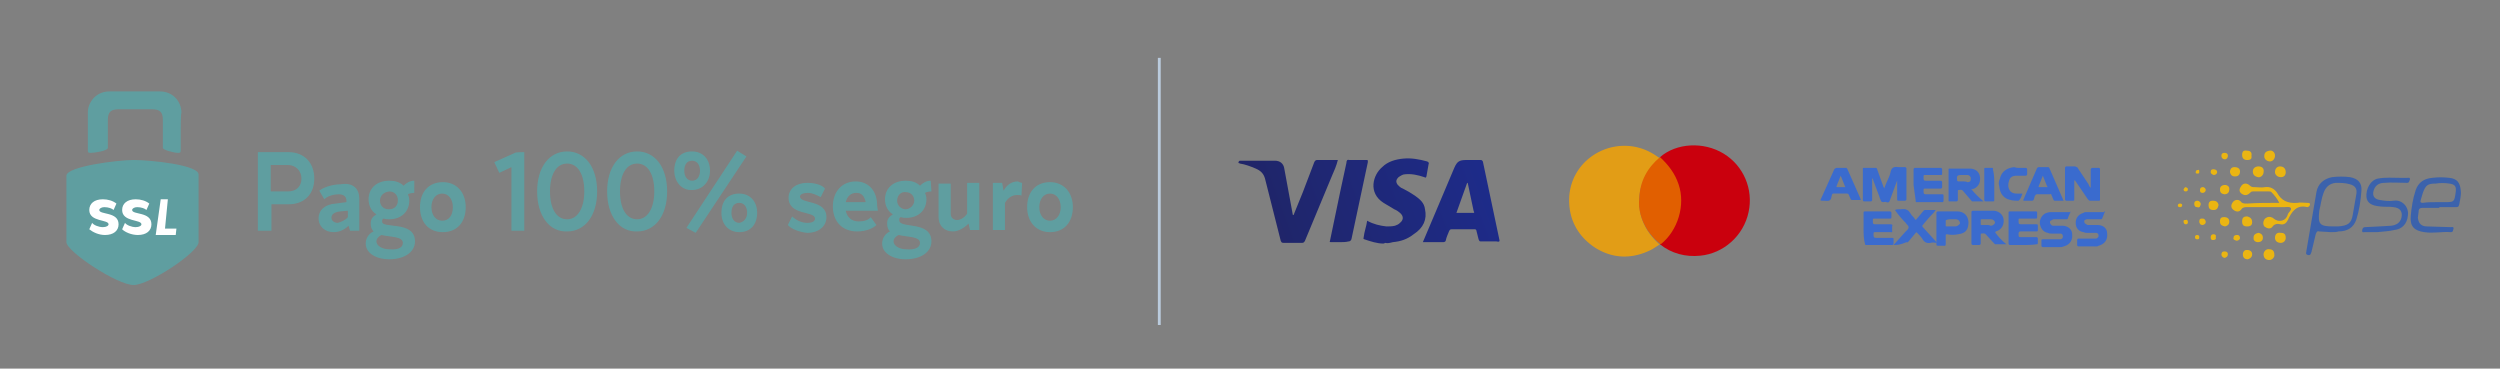 <svg xmlns="http://www.w3.org/2000/svg" width="350" height="51.6" xmlns:v="https://vecta.io/nano"><rect width="100%" height="100%" fill="#808080" stroke="none"/><path d="M25.3 18.2V21c0 .4-.1.4-.4.4-.5 0-2.1-.4-2.1-.7v-3.9c0-1.1-.4-1.5-1.5-1.5h-4.7c-1.1 0-1.5.4-1.5 1.5v3.9c0 .4-1.8.7-2.4.7-.4 0-.4-.1-.4-.4v-5.4c.1-1.5 1.3-2.8 3-2.8h7.1c1.7 0 3 1.3 3 3-.1 0-.1 2.4-.1 2.4zm-6.6 4.2c-2.2 0-9.4.9-9.4 2.2v9.3c0 1.3 7.1 6 9.4 6 2.2 0 9.1-4.6 9.1-6v-9.4c.2-1.4-6.7-2.1-9.1-2.1zM44 25c0 2.2-1.4 3.6-3.6 3.6H38v3.7h-1.9v-11h4.3c2.2 0 3.6 1.5 3.6 3.7zm-1.8 0c0-1.1-.8-1.9-1.9-1.9h-2.4v3.7h2.4c1.2 0 1.9-.7 1.9-1.8zm8.1 2.8v4.5H49l-.2-.7c-.5.5-1.2.9-2.1.9-1.2 0-2.1-.8-2.1-1.9 0-1.2.9-2 2.4-2.1l1.5-.2v-.2c0-.6-.4-.9-1.1-.9-.6 0-1.5.2-2 .7l-.7-1.2c.6-.5 1.9-.9 3-.9 1.8-.3 2.6.7 2.6 2zm-1.6 2.6v-.9l-1.1.1c-.8.1-1.2.4-1.2.9 0 .4.4.7.9.7.4-.1 1.1-.4 1.4-.8zm9.4 3.4c0 1.5-1.5 2.5-3.6 2.5-1.9 0-3.3-.9-3.3-2.2 0-.7.4-1.4 1.1-1.7-.2-.2-.4-.5-.4-1.1s.2-.9.8-1.3c-.7-.4-1.1-1.2-1.1-2.1 0-1.5 1.1-2.6 2.9-2.6.8 0 1.5.2 2 .7.4-.4.9-.7 1.5-.7V27c-.4 0-.7.1-.9.2.1.2.2.5.2.9 0 1.5-1.1 2.6-2.8 2.6-.2 0-.5 0-.8-.1-.2.1-.2.2-.2.4-.1 1.1 4.6-.2 4.6 2.8zm-1.7.2c0-.9-1.7-.8-3-1.1-.4.2-.7.5-.7.9 0 .6.8 1.1 1.8 1.1 1.2.1 1.9-.2 1.9-.9zm-3.2-5.9c0 .7.5 1.2 1.2 1.2h.1c.7 0 1.2-.5 1.2-1.2V28c0-.7-.5-1.2-1.2-1.2-.8.1-1.3.6-1.3 1.3zm5.6.9c0-2.1 1.2-3.5 3.2-3.5 1.9 0 3.2 1.4 3.2 3.5S64 32.5 62 32.5s-3.2-1.4-3.2-3.5zm4.6 0c0-1.1-.6-1.9-1.5-1.9s-1.5.8-1.5 1.9.6 1.9 1.5 1.9c1 0 1.5-.8 1.5-1.9zm10-7.7v11h-1.8v-8.9l-1.7.8-.7-1.5 2.9-1.3c0-.1 1.3-.1 1.3-.1zm1.8 5.5c0-3.4 1.7-5.6 4.2-5.6s4.2 2.2 4.2 5.6-1.7 5.6-4.2 5.6c-2.5.1-4.2-2.2-4.2-5.6zm6.6 0c0-2.4-.9-3.9-2.4-3.9S77 24.4 77 26.8s.9 3.9 2.4 3.9 2.4-1.6 2.4-3.9zm3.2 0c0-3.4 1.7-5.6 4.2-5.6s4.2 2.2 4.2 5.6-1.7 5.6-4.2 5.6c-2.5.1-4.2-2.2-4.2-5.6zm6.6 0c0-2.4-.9-3.9-2.4-3.9s-2.4 1.5-2.4 3.9.9 3.9 2.4 3.9 2.4-1.6 2.4-3.9zm2.8-2.9c0-1.7.9-2.7 2.5-2.7 1.5 0 2.5 1.1 2.5 2.7s-1.1 2.7-2.5 2.7c-1.4.1-2.5-1.1-2.5-2.7zm3.6 0c0-.8-.4-1.4-1.1-1.4s-1.1.5-1.1 1.4c0 .8.4 1.4 1.1 1.4s1.1-.6 1.1-1.4zm-1.9 8l7.1-10.8 1.3.8-7.1 10.7-1.3-.7h0zm4.9-2.1c0-1.7.9-2.7 2.5-2.7 1.5 0 2.5 1.1 2.5 2.7s-.9 2.7-2.5 2.7c-1.5 0-2.5-1.1-2.5-2.7zm3.6 0c0-.8-.4-1.4-1.1-1.4s-1.1.5-1.1 1.4c0 .8.4 1.4 1.1 1.4.6-.1 1.1-.6 1.1-1.4zm5.7 1.7l.6-1.2c.4.4 1.2.9 2.1.9.7 0 1.1-.2 1.1-.6 0-1.1-3.7-.4-3.7-2.9 0-1.3 1.1-2.1 2.6-2.1.9 0 2 .2 2.5.8l-.6 1.2c-.4-.2-1.1-.6-1.8-.6-.6 0-1.1.2-1.1.5 0 1.1 3.7.4 3.7 2.9 0 1.3-1.1 2.2-2.7 2.2-1-.1-2.2-.5-2.7-1.1z" fill="#5f9ea0"/><path d="M24.7 32l-.1.9h-2.8l.7-5h1l-.4 4.1h1.6zm-12.2.1l.4-.9c.2.3.9.6 1.5.6.5 0 .8-.2.8-.4 0-.7-2.7-.3-2.7-2 0-.9.7-1.5 1.9-1.5.7 0 1.4.2 1.9.6l-.4.9c-.2-.2-.7-.4-1.3-.4-.4 0-.7.2-.7.4 0 .7 2.7.2 2.7 2 0 .9-.7 1.5-1.9 1.5-.9 0-1.7-.4-2.2-.8zm4.6 0l.4-.9c.2.3.9.6 1.5.6.5 0 .8-.2.8-.4 0-.7-2.7-.3-2.7-2 0-.9.7-1.5 1.9-1.5.7 0 1.4.2 1.9.6l-.4.9c-.2-.2-.7-.4-1.3-.4-.4 0-.7.2-.7.4 0 .7 2.7.2 2.7 2 0 .9-.7 1.5-1.9 1.5-.9 0-1.8-.4-2.2-.8z" fill="#fff"/><path d="M122.9 29.5h-4.5c.2.9.8 1.5 1.8 1.5.8 0 1.4-.2 1.7-.6l.8 1.1c-.5.5-1.5.9-2.7.9-2.1 0-3.4-1.4-3.4-3.5s1.3-3.5 3.2-3.5c1.8 0 3 1.3 3 3.4l.1.7c-.1 0 0 0 0 0zm-4.5-1.2h2.8c-.2-.9-.6-1.3-1.3-1.3-.8 0-1.3.5-1.5 1.3zm12 5.5c0 1.5-1.5 2.5-3.6 2.5-1.9 0-3.3-.9-3.3-2.2 0-.7.4-1.4 1.1-1.7-.2-.2-.4-.5-.4-1.1s.2-.9.8-1.3c-.7-.4-1.1-1.2-1.1-2.1 0-1.5 1.1-2.6 2.9-2.6.8 0 1.5.2 2 .7.4-.4.9-.7 1.5-.7l.1 1.5c-.4 0-.7.1-.9.2.1.2.2.5.2.9 0 1.5-1.1 2.6-2.8 2.6-.2 0-.5 0-.8-.1-.2.1-.2.2-.2.4-.1 1.3 4.5 0 4.5 3h0zm-1.6.2c0-.9-1.7-.8-3-1.1-.4.2-.7.5-.7.9 0 .6.8 1.1 1.8 1.1 1.1.1 1.9-.2 1.9-.9h0zm-3.2-5.9c0 .7.6 1.2 1.2 1.2s1.2-.6 1.2-1.2c0-.7-.5-1.2-1.2-1.2-.6-.1-1.2.4-1.2 1.2 0-.1 0 0 0 0zm11.5-2.4v6.5h-1.3l-.2-.9c-.6.6-1.4 1.1-2.2 1.1-1.2 0-2-.8-2-2v-4.7h1.7v4.2c0 .6.4.9.9.9s1.1-.4 1.4-.9v-4.3h1.7v.1h0 0zm6-.1l-.1 1.8c-.1-.1-.4-.1-.6-.1-.7 0-1.3.4-1.7 1.1v3.8H139v-6.6h1.3l.2 1.1c.5-.9 1.2-1.3 2-1.3.4.2.6.2.6.2zm.7 3.4c0-2.1 1.2-3.5 3.2-3.5 1.9 0 3.2 1.4 3.2 3.5s-1.2 3.5-3.2 3.5c-1.9 0-3.2-1.4-3.2-3.5zm4.7 0c0-1.1-.6-1.9-1.5-1.9s-1.5.8-1.5 1.9.6 1.9 1.5 1.9 1.5-.8 1.5-1.9z" fill="#5f9ea0"/><linearGradient id="A" gradientUnits="userSpaceOnUse" x1="171.645" y1="30.47" x2="210.367" y2="16.12"><stop offset="0" stop-color="#202463"/><stop offset="1" stop-color="#1d2c8f"/></linearGradient><path d="M187.3 22.4h-2.9c-.2 0-.3.1-.4.3l-1.6 4.2-1.3 3.2h-.1l-1.2-6.5c-.1-.7-.6-1.1-1.3-1.1h-4.9c-.1 0-.2.1-.2.2-.1.2.1.1.2.2.7.1 1.5.4 2.2.7s1.1.7 1.3 1.4l2.2 8.7c.1.2.1.3.4.3h2.6c.2 0 .3-.1.4-.3l3.7-8.9c.4-.9.7-1.6.9-2.4z" fill="url(#A)"/><linearGradient id="B" gradientUnits="userSpaceOnUse" x1="173.794" y1="36.272" x2="212.517" y2="21.921"><stop offset="0" stop-color="#202463"/><stop offset="1" stop-color="#1d2c8f"/></linearGradient><path d="M199.5 29.3c-.1-.9-.7-1.4-1.4-1.9-.6-.4-1.1-.7-1.7-1-.3-.1-.5-.3-.7-.5-.3-.4-.3-.7.1-1.1.3-.2.6-.4.9-.4.9-.1 1.8.1 2.7.4.2.1.2.1.3-.1l.3-1.7c.1-.2 0-.3-.2-.4-1.1-.3-2.2-.5-3.3-.4s-2.2.4-3 1.2c-1.3 1.1-2 3.6.2 5l1.5.9c.3.1.7.4.9.6.4.4.4.9-.1 1.3-.2.2-.4.3-.7.4-.4.1-.8.1-1.2.1-.9-.1-1.8-.3-2.7-.8-.1.8-.4 1.5-.5 2.4-.1.1.1.2.1.2.9.3 1.8.6 2.7.6.1-.1.2 0 .2-.1.4.1.7 0 1.1-.1 1.1-.1 2-.4 2.9-1.1 1.4-.9 1.9-2.1 1.6-3.5h0z" fill="url(#B)"/><linearGradient id="C" gradientUnits="userSpaceOnUse" x1="172.942" y1="33.973" x2="211.666" y2="19.622"><stop offset="0" stop-color="#202463"/><stop offset="1" stop-color="#1d2c8f"/></linearGradient><path d="M191.3 22.4h-2.4c-.3-.1-.4.1-.4.4l-.8 3.7-1.5 7.2c-.1.2 0 .2.2.2h1.2c.4 0 .8 0 1.2-.1.2 0 .3-.1.4-.3l2.3-10.8c0-.3 0-.3-.2-.3h0z" fill="url(#C)"/><linearGradient id="D" gradientUnits="userSpaceOnUse" x1="175.185" y1="40.026" x2="213.909" y2="25.676"><stop offset="0" stop-color="#202463"/><stop offset="1" stop-color="#1d2c8f"/></linearGradient><path d="M209.9 33.5l-2.3-10.9c-.1-.1-.1-.2-.3-.2h-2c-1 0-1.3.2-1.7 1.1l-3 7.1-1.4 3.3h2.9c.1 0 .3-.1.3-.2.1-.5.3-.9.5-1.4.1-.1.1-.2.3-.2h3.3c.1 0 .2.1.2.2l.3 1.2c.1.2.1.3.3.3h2.2c.4.1.5 0 .4-.3h0zm-3.6-3.7h-2.4l1.5-4.2c.1 0 .1.1.1.1l.8 3.8c0 .1.2.3 0 .3z" fill="url(#D)"/><g fill="#3a6bce"><path d="M265.7 25l-1.1 3c-.1.3-.2.4-.5.3-.2-.1-.6.1-.7-.1-.1-.1-.2-.4-.3-.7l-.9-2.4c0-.1 0-.1-.1-.1v.2V28c0 .1-.1.2-.2.2h-.9c-.1 0-.2-.1-.2-.2v-4.4c0-.1.1-.1.1-.1h1.7c.1 0 .2.1.2.2l.9 2.5c.1.1.1.1.1.2.2-.7.6-1.4.8-2 .1-.3.1-.7.4-.9s.6-.1.9-.1h.8c.1 0 .2.1.2.2v4.3c0 .1-.1.2-.2.2h-.9c-.2 0-.2-.1-.2-.2V25h.1 0 0zm27 1.3v-2.5c0-.2.1-.3.3-.3h.8c.1 0 .2.1.2.1V28c0 .1-.1.1-.2.1h-1.2c-.1 0-.2-.1-.3-.2l-1.7-2.5c-.1-.1-.1-.1-.1-.2-.1.1-.1.1-.1.2v2.5c0 .2-.1.2-.2.2h-.9c-.1 0-.2-.1-.2-.2v-4.4c0-.1.1-.2.2-.2h1.2c.1 0 .2.1.3.1l1.6 2.4c.1.3.2.4.3.5h0zm-24.8-.4v-2.2c0-.1.1-.2.2-.2h3.6c.1 0 .2.1.2.2v.6c0 .2-.1.2-.2.2h-2.2c-.2 0-.2.1-.2.2 0 .6 0 .6.5.6h1.9c.1 0 .2.1.2.2v.7c0 .1-.1.2-.2.2h-2.2c-.2 0-.2.1-.2.2 0 .6 0 .6.6.6h2c.2 0 .2.1.2.2v.7c0 .1-.1.2-.1.2h-3.7c-.1 0-.1-.1-.1-.2l-.3-2.2h0zm-7 6v-2.1c0-.2.1-.2.2-.2h3.5c.1 0 .2.1.2.2v.6c0 .2-.1.2-.2.2h-2.2c-.2 0-.2.1-.2.2 0 .6 0 .6.6.6h1.9c.2 0 .3.1.2.3v.5c0 .4.1.3-.3.3h-2.1c-.2 0-.2.1-.2.2 0 .6 0 .6.6.6h2c.2 0 .2.1.2.2v.6c0 .1-.1.2-.2.2h-3.6c-.2 0-.2-.1-.2-.2-.2-.7-.2-1.5-.2-2.2h0zm22.3 2.4h-1.8c-.1 0-.2-.1-.2-.2v-4.3c0-.2.1-.2.2-.2h3.6c.2 0 .2.1.2.2v.6c0 .2-.1.2-.2.2h-2.2c-.2 0-.2.1-.2.2 0 .6 0 .6.6.6h1.9c.2 0 .2.1.2.2v.6c0 .2-.1.2-.2.2h-2.2c-.2 0-.3.1-.3.3 0 .5 0 .5.5.5h2c.1 0 .2.1.2.2v.6c0 .2-.1.2-.2.2-.7.1-1.4.1-1.9.1h0zm6.7-4.7c-.1.3-.3.6-.4 1-.1.1-.1.1-.2.1h-1.7c-.1 0-.2 0-.3.1-.2.1-.3.1-.3.3s.1.3.2.4.2.1.3.1h1.2c.8 0 1.4.5 1.4 1.2.1.9-.4 1.5-1.2 1.7-.2.1-.4.1-.7.1H286c-.1 0-.2-.1-.2-.2v-.7c0-.2.1-.2.2-.2h2.2.2c.2 0 .4-.1.4-.4 0-.2-.1-.4-.4-.4h-1.1c-.2 0-.4 0-.6-.1-.6-.1-1-.6-1.1-1.2s.2-1.2.7-1.5c.2-.1.5-.2.8-.2h2.7l.1-.1zm4.8 0l-.4 1c-.1.1-.1.1-.2.1h-1.7-.3c-.2.1-.3.1-.3.3s.1.3.3.4c.1.1.2.1.3.1h1.2c.9 0 1.4.5 1.4 1.2.1.9-.4 1.5-1.2 1.7-.1.1-.3.1-.4.1H291c-.1 0-.2-.1-.2-.2v-.7c0-.1.1-.2.2-.2h2.2.2c.2 0 .4-.2.4-.4s-.1-.4-.4-.4h-1.1c-.2 0-.4 0-.6-.1-.7-.1-1.1-.6-1.1-1.3s.4-1.2 1.1-1.4c.1-.1.2-.1.4-.1h2.5c-.1-.1 0-.1.1-.1zm-29.6 4.7l1.7-1.9c.1-.1.4-.3.4-.6 0-.2-.2-.3-.4-.6a11.92 11.92 0 0 1-1.5-1.8c.2-.1.4-.1.6-.1.4 0 .8-.1 1.1.1.3.1.5.6.7.8.1.1.3.3.4.5.1.1.1.1.2 0l1-1.2c.1-.1.2-.1.3-.1h1.4c-.1.1-.2.3-.3.4-.6.6-1.1 1.2-1.5 1.7-.1.1-.1.2 0 .3l2 2.2c-.3 0-.6-.1-.9 0-.6.1-.9-.1-1.2-.6-.2-.3-.5-.6-.7-.8-.1-.1-.1-.1-.2 0l-1 1.2c-.1.1-.2.2-.3.1-.9.4-1.4.4-1.8.4h0z"/><path d="M282.8 23.5h.8c.1 0 .2.1.2.2v.7c0 .1-.1.2-.2.2h-1.2c-.5 0-.9.1-1.1.6-.2.6-.2 1.1.1 1.5.2.3.6.4.9.4h.7c.1 0 .2 0 .1.1-.1.3-.2.6-.4.8-.1.1-.1.1-.2.1-.3 0-.6 0-1-.1-1-.2-1.5-.9-1.6-1.9-.1-.4-.1-.7.1-1.1.2-1 1-1.5 2-1.6.3.1.4.1.8.1zm-3.6 2.4V28c0 .2-.1.2-.2.2h-1c-.1 0-.2-.1-.2-.2v-4.4c0-.1.1-.1.1-.1h1c.2 0 .1.1.1.2.2.7.2 1.5.2 2.2h0zm-3.2.6c.1-.1.1-.1.1 0 .8-.2 1.2-.9 1.1-1.7s-.7-1.2-1.5-1.2H273c-.1 0-.2 0-.2.1v4.4c0 .1.1.1.2.1h.9c.1 0 .2-.1.2-.2v-1.2c0-.1 0-.2.1-.2.2 0 .4-.1.6.1l1.2 1.4c.1.1.1.1.2.1h1.5c-.7-.6-1.2-1.1-1.7-1.7zm-.6-1c-.1-.1-.4-.1-.6-.1h-.6c-.1 0-.2-.1-.2-.1 0-.2-.1-.6.1-.7.1-.1.5-.1.7-.1h.6a.47.47 0 0 1 .5.5c0 .4-.1.5-.5.5h0zm3.9 7c.1 0 .1-.1.1-.1.8-.2 1.2-.9 1.1-1.7-.1-.7-.7-1.2-1.5-1.2h-2.8c-.1 0-.2.1-.2.2v4.4c0 .1.1.2.2.2h.9c.1 0 .2-.1.2-.2v-1.2c0-.1 0-.2.1-.2.2 0 .4-.1.6.1l1.2 1.3c.1.1.1.1.3.1h1.4c-.6-.5-1.1-1-1.6-1.7zm-.6-.9c-.2-.1-.4-.1-.6-.1h-.6c-.1 0-.2 0-.2-.1v-.6c0-.1.1-.1.2-.1h1.2c.3 0 .6.2.6.5-.1.2-.3.4-.6.4zm10.2-3.5l-2-4.6c-.1-.1-.1-.1-.2-.1h-1.3c-.1 0-.1.1-.2.1l-1.9 4.4c-.1.2 0 .2.1.2h1.1c.1 0 .2-.1.2-.1.1-.2.1-.4.2-.6.1-.1.1-.2.3-.2h1.8c.1-.1.2 0 .2.1l.3.7c.1.1.1.1.2.1h1.2c0 .1 0 0 0 0zm-2.3-1.9h-1.1c-.1 0-.1-.1-.1-.1l.6-1.5.6 1.5c.1.1.1.1 0 .1h0zm-28-2.6c-.1-.1-.1-.1-.2-.1h-1.2c-.2 0-.3.1-.4.2l-1.8 4c-.2.4-.2.4.3.4.3 0 .7.1.9-.1.2-.1.2-.6.3-.8.1-.1.1-.1.2-.1h1.9c.1 0 .2.1.2.1l.3.7c.1.1.1.1.2.1h1.2v-.1c.1.2-1.9-4.3-1.9-4.3zm-.3 2.6h-1.1c-.1 0-.1-.1-.1-.1l.6-1.5.6 1.5c.1.1 0 .1 0 .1h0zm15.7 3.4h-2.7c-.1 0-.2.1-.2.2V32v2.2c0 .1 0 .2.2.2h.9c.1.1.2-.1.2-.2V33c0-.2.1-.2.2-.2.5.1 1 .1 1.5 0 .7-.1 1.2-.3 1.4-1 .3-1.1-.2-2.2-1.5-2.2zm-.3 2.1h-1.2c-.1 0-.1-.1-.1-.1v-.7c0-.1.1-.1.1-.1.2-.1.5-.1.7-.1h.6c.3 0 .6.2.6.6-.1.1-.3.4-.7.4z"/></g><path d="M232.4 34.2l-1.1.7c-2.7 1.4-5.5 1.4-8.1-.3-2.5-1.7-3.7-4.2-3.5-7.2.5-5.8 7.1-8.9 12-5.7l.6.4c-.2.4-.6.7-.8 1a7.37 7.37 0 0 0-2 5.5c.1 2.1 1 3.9 2.6 5.4l.3.3v-.1h0z" fill="#e29d16"/><path d="M232.4 34.2c0-.2.2-.3.3-.4 3.4-3.3 3.3-8.1-.1-11.4-.1-.1-.2-.2-.2-.4 2.3-2 6.1-2.2 8.9-.5s4.2 5 3.5 8.2c-.7 3.3-3.5 5.8-6.8 6.1-2 .2-4-.3-5.6-1.6z" fill="#ca000d"/><path d="M232.4 22c1.2 1.1 2.1 2.3 2.6 3.8 1 2.9-.1 6.5-2.5 8.4-.7-.5-1.3-1.2-1.8-1.9-.9-1.4-1.4-3-1.2-4.6.1-2.3 1.1-4.2 2.9-5.7h0 0z" fill="#e15f00"/><path d="M326.3 32.5l-1.6-.1c-.3-.1-.4.1-.5.4l-.6 2.5c-.1.2-.1.5-.5.4s-.2-.4-.2-.6l1.4-8.2c.2-1.2 1.1-1.9 2.2-2.1.8-.1 1.7-.1 2.5 0 1.1.2 1.7.8 1.6 1.9-.1 1.4-.3 2.7-.7 4-.4 1.2-1.3 1.7-2.5 1.7-.3.1-.6.1-1.1.1h0 0zm.4-.8h.6c1.4-.1 1.9-.4 2.1-1.7l.5-2.9c.1-.7-.2-1.1-.9-1.3s-1.3-.2-2-.2c-.9.1-1.4.6-1.7 1.4s-.4 1.7-.6 2.5c-.2 1.9 0 2.2 2 2.2h0zm14.8-2.6h-2.3c-.4 0-.6.1-.6.6 0 .2-.1.6-.1.8.1.8.5 1.2 1.3 1.2l3.3.1c.2 0 .4-.1.4.2-.1.2 0 .5-.4.5-1.2-.1-2.4.2-3.7 0-1.4-.2-2-.8-1.9-2.2.1-1.2.3-2.5.7-3.7.4-1.1 1.2-1.6 2.3-1.7.8-.1 1.6-.1 2.4 0 1.1.1 1.5.7 1.6 1.7.1.7-.1 1.4-.2 2-.1.4-.2.4-.6.4h-1.2-1v.1h0zm-.3-.8h1c1.4 0 1.4 0 1.6-1.4.1-.8-.1-1.1-.9-1.2-.6-.1-1.3-.1-1.9 0-1.1 0-1.4.2-1.8 1.3l-.3 1c-.1.3 0 .4.3.4.6-.1 1.3-.1 2-.1h0z" fill="#3b62ac"/><path d="M319.1 28.4c-.3-.6-.7-1.1-1.1-1.5-.1-.1-.2-.1-.4-.1h-2.2c-.2 0-.3.1-.4.2-.4.4-.8.4-1.2.1s-.3-.7 0-1.1.8-.4 1.2 0c.2.2.4.2.7.2.4 0 .9.1 1.4 0 .7-.1 1.3.2 1.7.8.6 1.1 1.5 1.5 2.8 1.4.5-.1.9 0 1.4 0 .2 0 .4 0 .4.2s-.2.4-.4.4c-1.5-.4-2.2.7-2.7 1.8-.2.4-.5.7-1 .6-.4-.1-.9-.1-1.2.4-.3.3-.7.2-1.1-.1-.2-.3-.2-.7.1-1.1.4-.3.7-.3 1.1-.1.2.2.4.3.7.4.7.1 1.2-.2 1.4-.9.1-.3.6-.6.4-.9-.2-.2-.6-.1-.9-.1h-5.2c-.3 0-.6 0-.8.3-.3.4-.7.4-1.1.1s-.4-.7-.1-1.1.8-.4 1.1-.1c.2.3.5.3.9.3 1.3-.1 2.9-.1 4.5-.1z" fill="#ebb512"/><path d="M332.8 32.5h-1.7c-.2 0-.4.1-.4-.2 0-.2.1-.5.4-.5l2-.1 1.7-.1c.7-.1 1.2-.4 1.4-1.1.2-.9-.2-1.4-1.1-1.5-.6-.1-1.2 0-1.9-.1-1.2-.1-1.8-.5-1.9-1.3-.1-1.2.6-2.4 1.6-2.6 1.1-.2 2.1-.1 3.2-.1h.9c.2 0 .4-.1.4.2-.1.2-.1.5-.4.5-1.1 0-2.2-.1-3.2 0-.8 0-1.3.4-1.5 1.1s.1 1.2.9 1.3c.6.1 1.2.2 1.9.1 1.2-.2 2.2.9 2 2.1-.1 1.1-.8 1.9-1.9 2-.8.2-1.6.2-2.4.3h0z" fill="#3b62ac"/><g fill="#ebb512"><path d="M317.7 36.4c-.5 0-.8-.3-.8-.8 0-.4.4-.8.8-.7.5 0 .7.3.7.7.1.4-.3.8-.7.8zm.8-14.6c0 .4-.3.8-.7.8s-.8-.3-.8-.7c0-.5.2-.7.7-.8.4-.1.8.2.8.7zm-2.3 1.5c.5 0 .8.3.7.8 0 .4-.4.8-.8.7s-.7-.3-.7-.8c0-.4.3-.7.8-.7zm3.1 10.7c-.5 0-.8-.3-.8-.7 0-.5.3-.8.8-.7.5 0 .7.2.7.7a.68.68 0 0 1-.7.7zm.7-9.9c0 .4-.2.7-.7.7-.4 0-.8-.3-.8-.7 0-.5.3-.8.7-.8.5 0 .8.3.8.8zm-5.3 12.2c-.4 0-.7-.2-.7-.7 0-.3.2-.6.5-.6h.1c.4 0 .7.2.7.6s-.3.6-.6.7zm.6-5.2c0 .4-.2.6-.7.6s-.7-.2-.7-.7.2-.7.7-.7c.4.1.7.3.7.8zm-.7-8.7c-.4 0-.7-.2-.7-.7s.2-.7.7-.6c.4 0 .7.2.6.7.1.5-.2.6-.6.6zm-1 1.6c0 .4-.2.7-.7.7-.4 0-.6-.2-.7-.6 0-.4.2-.7.6-.7.5 0 .8.2.8.6zm-2.1 7.7c-.4-.1-.7-.2-.7-.7s.2-.6.6-.6.7.2.7.6-.2.6-.6.7zm-.9-3c-.1.4-.2.7-.7.7s-.7-.2-.7-.7c0-.4.2-.6.6-.6.5 0 .7.2.8.6zm5.6 3.9c.4.1.6.3.6.7s-.3.6-.7.6c-.3 0-.6-.2-.6-.5v-.1c0-.4.2-.6.7-.7zm-4.8-5.4c-.4-.1-.6-.2-.6-.7 0-.4.3-.6.7-.6.3 0 .6.2.6.5v.1c0 .4-.2.7-.7.7zm.1 8.9c-.2 0-.4-.1-.5-.4 0-.3.1-.5.4-.5s.5.1.5.4-.2.4-.4.5zm1.6-2.4c-.3-.1-.5-.2-.4-.4 0-.3.2-.4.5-.4s.4.2.4.5a.55.55 0 0 1-.5.3zm-3.2-9.2c-.2-.1-.4-.2-.4-.4 0-.3.1-.4.4-.4.2 0 .5.1.5.4 0 .2-.2.4-.5.4zm-1.5 2.5c-.3 0-.4-.1-.4-.4s.2-.4.4-.4.4.2.4.4-.2.4-.4.4zm-.1 3.6c.3 0 .4.1.5.4 0 .3-.1.4-.4.5-.3 0-.4-.1-.5-.4 0-.4.1-.5.4-.5zm3.6-8.8c0 .3-.2.5-.4.5a.47.47 0 0 1-.5-.5c0-.3.2-.4.4-.4.3 0 .5.1.5.4zm-3.8 6.8c-.1.4-.2.5-.5.4-.3 0-.4-.2-.4-.5s.2-.4.5-.4c.3.1.4.3.4.5zm1.7 5c-.2 0-.3-.1-.3-.4 0-.2.1-.4.4-.4.2 0 .4.1.3.4.1.3-.1.4-.4.4zm-3.5-2.5c0 .2-.1.3-.3.3s-.3-.2-.3-.4.1-.2.3-.2c.2-.1.3.1.3.3zm-1.1-2.1c-.2 0-.3-.1-.3-.2 0-.2.1-.3.3-.3s.3.1.3.2c0 .2-.1.3-.3.3z"/><path d="M306 26.2c.2.1.3.1.3.3s-.1.3-.3.3-.3-.1-.3-.3c.1-.2.2-.3.3-.3zm1.9-2.1c0 .2-.1.2-.3.2s-.2-.1-.2-.2c0-.2.1-.3.3-.3.2-.1.2.1.2.3zm-.3 9.4c-.2 0-.3-.1-.3-.3s.1-.3.3-.3.3.1.3.3c0 .3-.1.3-.3.3z"/></g><path d="M162.1 8.1h.4v37.4h-.4V8.1z" fill="#bacbdd"/></svg>